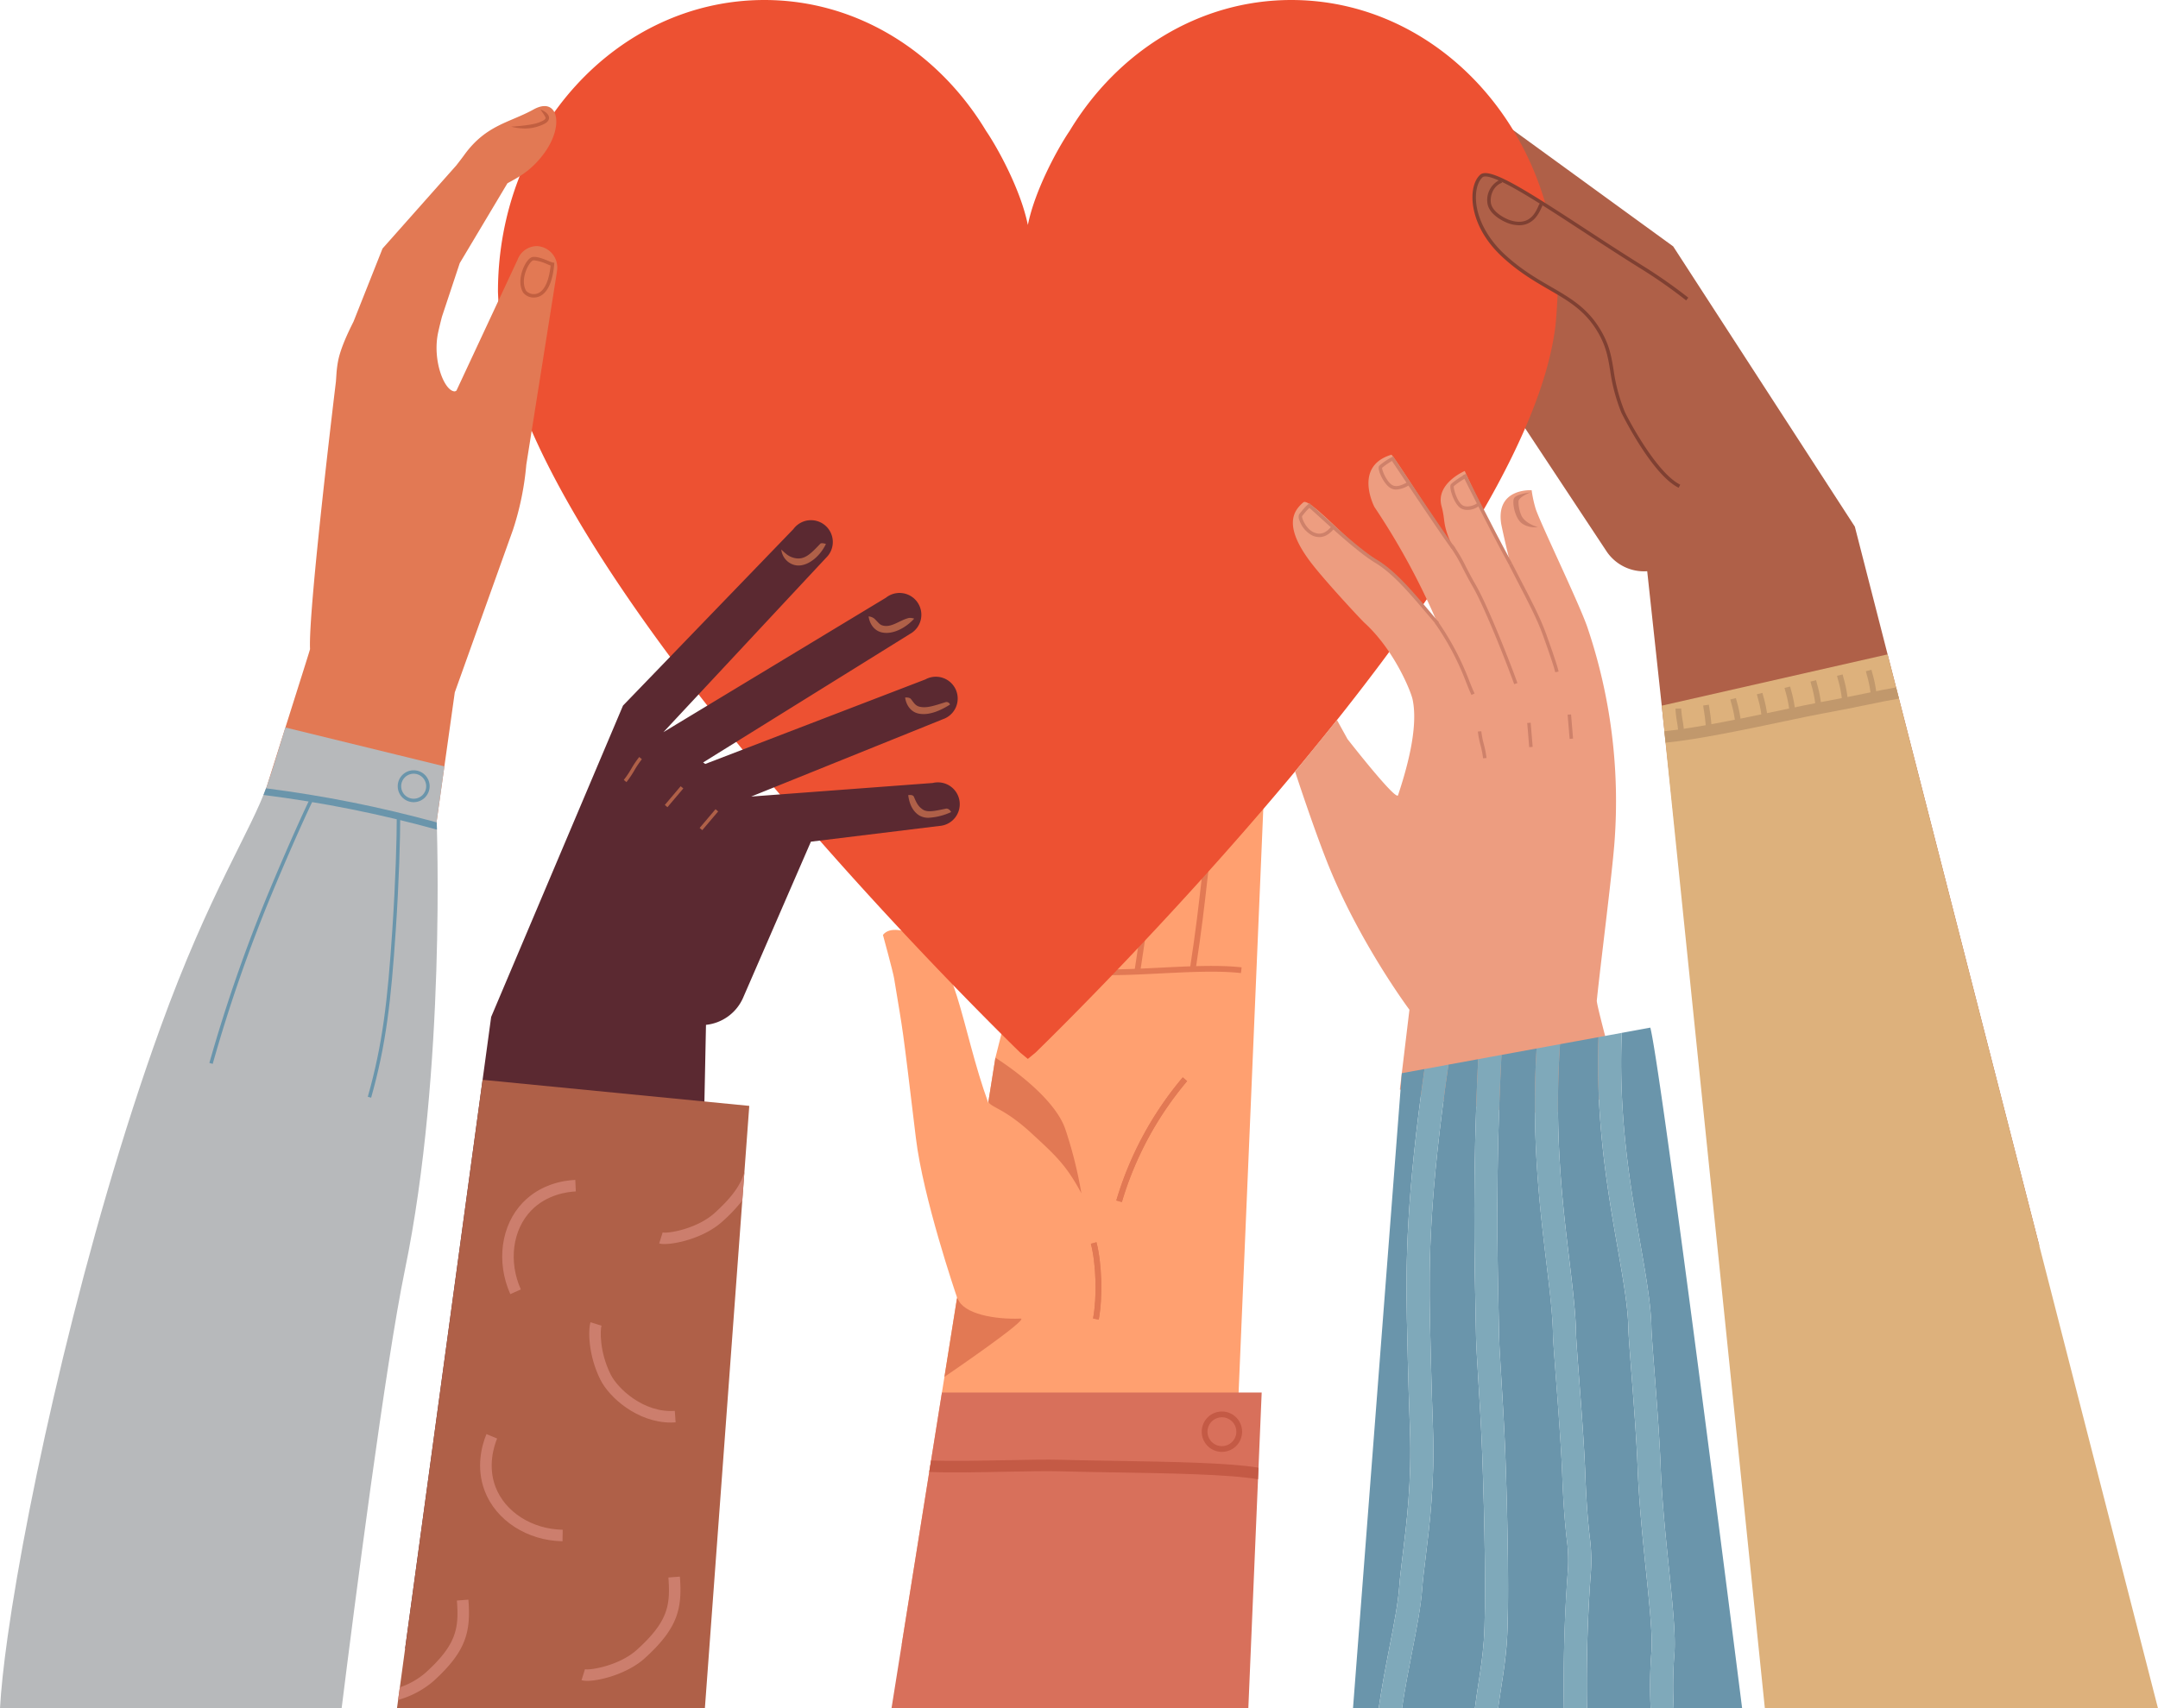 <?xml version="1.0" encoding="UTF-8"?> <svg xmlns="http://www.w3.org/2000/svg" xmlns:xlink="http://www.w3.org/1999/xlink" width="784.73" height="621.344" viewBox="0 0 784.73 621.344"><defs><clipPath id="a"><rect width="784.73" height="621.344" fill="none"></rect></clipPath></defs><g transform="translate(0 0.001)"><g transform="translate(0 -0.001)" clip-path="url(#a)"><path d="M913.424,635.613s.06-10.677-7.56-9.934c-7.208.7-9.846,9.934-9.846,9.934s4.4-29.186-7.472-27.34c-6.831,1.063-8.791,8.967-8.791,8.967s2.9-18.607-7.472-18.432c-7.384.125-10.814,14.057-10.814,14.057s.475-11.74-8.174-8.987c-5.8,1.846-7.384,9.231-7.384,9.231L815.748,732.322,781.662,945.8l118.989-8.106Z" transform="translate(-453.783 -347.629)" fill="#ffa070"></path><path d="M777.405,881.928c-5.275-43.783-4.333-36.146-7.913-58.026-.4-2.438-4.069-15.831-4.069-15.831,2.6-3.2,7.918-1.519,11.982.006,14.719,5.523,16.354,33.765,26.375,61.191,0,0,6.758.2,18.287,13.012,14.242,15.825,17.408,36.4,15.825,57.5-.564,2.17-41.085,12.976-45.452.344-.646-1.869-12.411-36.415-15.035-58.195" transform="translate(-444.356 -468.056)" fill="#ffa070"></path><path d="M935.829,720.33l-2.073-.318c2.17-14.135,4.875-29.3,7.49-43.973s5.317-29.823,7.484-43.936l2.073.318c-2.171,14.139-4.876,29.313-7.492,43.986C940.7,691.064,938,706.22,935.829,720.33" transform="translate(-542.079 -366.958)" fill="#e27954"></path><path d="M985.428,726.819l-2.073-.319c2.169-14.127,4.232-28.336,6.229-42.076s4.057-27.931,6.225-42.052l2.073.318c-2.167,14.113-4.228,28.308-6.222,42.036-2,13.745-4.061,27.958-6.232,42.094" transform="translate(-570.873 -372.92)" fill="#e27954"></path><path d="M1033.631,750.287l-2.073-.318c2.165-14.1,3.221-23.448,4.243-32.485,1.024-9.057,2.083-18.423,4.254-32.568l2.073.318c-2.165,14.1-3.222,23.448-4.244,32.485-1.024,9.057-2.082,18.423-4.254,32.568" transform="translate(-598.857 -397.618)" fill="#e27954"></path><path d="M923.012,840.861a100.928,100.928,0,0,1-10.844-.5c-7.745-.852-13.692-1-16.745-.422l-.391-2.06c3.252-.617,9.419-.475,17.365.4,8.218.9,18.873.368,29.177-.149,10.425-.524,21.207-1.065,29.522-.114l-.238,2.083c-8.144-.931-18.837-.394-29.179.125-6.293.316-12.716.638-18.667.638" transform="translate(-519.599 -486.194)" fill="#e27954"></path><path d="M969.761,979.464l-2.018-.568a124.093,124.093,0,0,1,24.166-44.786l1.592,1.366a121.889,121.889,0,0,0-23.739,43.988" transform="translate(-561.81 -542.285)" fill="#e27954"></path><path d="M846.43,1133.162c-9.161.383-20.842-1.594-22.872-7.3h-.267l-4.551,28.5s31.4-21.363,27.69-21.208" transform="translate(-475.308 -653.605)" fill="#e27954"></path><path d="M872.468,944.52c8.885,8.183,12.658,11.6,18.2,21.889a154.212,154.212,0,0,0-5.8-23.207c-4.349-13.046-25.463-26.094-25.463-26.094l-2.545,15.937c.688,2.129,5.592,2.246,15.613,11.476" transform="translate(-497.435 -532.413)" fill="#e27954"></path><path d="M948.556,1105.217l-2.061-.387c1.474-7.857,1.126-19.8-.79-27.195l2.03-.526c1.982,7.646,2.343,19.992.821,28.107" transform="translate(-549.016 -625.301)" fill="#e27954"></path><path d="M1302.457,498.1l-26.051-241.07a16.391,16.391,0,0,1-14.731-7.143l-33.814-51.127-46.454,2.453a7.84,7.84,0,1,1-.306-15.619l58.243-6.545L1173.5,163.653a7.84,7.84,0,1,1,3.747-15.167l64.892,8.749-62.34-25.824a7.84,7.84,0,1,1,6.324-14.286l69.438,26.687-50.8-44.579a7.84,7.84,0,1,1,9.805-12.162l71.288,51.821,66.058,101.934,67.076,261.523Z" transform="translate(-677.419 -49.283)" fill="#af6048"></path><path d="M720.186,0c-33.738,0-63.33,18.951-80.62,47.608-4.193,6.14-12.6,21.383-15.191,34.213-2.591-12.83-11-28.073-15.191-34.213C591.894,18.95,562.3,0,528.564,0c-53.509,0-96.876,47.5-96.876,106.085,0,.477.4,8.824.863,12.63C443.863,210.27,616.711,378.031,621.4,382.638a.745.745,0,0,1,.083.1l2.891,2.385,2.884-2.376a.881.881,0,0,1,.091-.1c4.689-4.607,177.538-172.369,188.849-263.924.462-3.806.863-12.153.863-12.63C817.062,47.495,773.7,0,720.186,0" transform="translate(-250.61 0.001)" fill="#ed5132"></path><path d="M456.089,855.513l4.52-220.943a16.591,16.591,0,0,0,13.43-9.71l24.722-56.912,46.741-5.72a7.936,7.936,0,1,0-2.44-15.625l-66.018,4.935L546.782,523.4a7.936,7.936,0,1,0-6.4-14.461l-80.043,30.749-.772-.548,75.269-46.775a7.936,7.936,0,1,0-8.815-13.13L445.127,528.12,504.3,464.672a7.936,7.936,0,1,0-11.913-10.4l-61.957,64.191L382.49,631.69,351.2,861.414Z" transform="translate(-203.885 -261.836)" fill="#5b2931"></path><path d="M153.276,192.161s-10.154,83.5-9.41,97.3c.039.726-55.527,173.054-88.538,291.209-16.754,59.967,94.279,58.24,94.279,58.24l46.889-333.7,21.172-59.159a104.751,104.751,0,0,0,4.836-23.658l11.123-70.077-.023-.007a8.5,8.5,0,0,0,.143-1.143,7.791,7.791,0,0,0-7.269-8.263,7.547,7.547,0,0,0-7.207,5.115l-.02-.006-22.142,47.433a1.294,1.294,0,0,1-.667.29c-3.785-.115-8.185-11.4-5.986-21.469.389-1.777.861-3.7,1.369-5.671l6.475-19.5,0,0,17.336-29.038c3.333-1.91,8.731-4.286,13.784-11.518,6.932-9.929,4.4-20.144-4.275-15.334S207.917,98.761,200,109.671c-.841,1.159-1.848,2.474-2.938,3.868l-26.843,30.25-10.544,26.566c-2.422,4.822-4.6,9.651-5.54,13.959a39.756,39.756,0,0,0-.661,4.943h0l-.137,2.009c-.018.305-.043.578-.06.9" transform="translate(-31.12 -53.396)" fill="#e27954"></path><path d="M1357.3,257.8c-12.389,1.506-23.574-17.153-25.242-20.031-7.364-12.714-2.519-19.946-9.375-30.6-8.042-12.5-20.392-13.595-33.986-26.144-12.466-11.507-12.413-25.151-8.1-29.019,4.119-3.7,31.241,16.279,57.985,32.949,18.562,11.57,34.828,25.581,37.257,36.821,3.245,15.021-6.671,34.586-18.535,36.028" transform="translate(-741.911 -87.98)" fill="#af6048"></path><path d="M1159.713,625.144l3.49-29.022s-17.055-22.795-28.657-50.595c-5.435-13.023-12.939-36.059-12.939-36.059l15.245-18.733,3.827,6.938s17.4,22.344,18.367,20.474c2.823-8.49,7.59-24.347,5.292-34.938-.643-2.965-6.689-17.987-17.527-27.848-1.144-1.042-14.707-15.586-19.7-22.237-10.414-13.879-5.417-18.968-2.49-21.54,2.275-2,18.268,16.537,26.436,21.434,7.868,4.717,15.1,14.235,22.412,22.633a257.986,257.986,0,0,0-22.982-42.358s-7.838-14.816,6.151-19.026c.055-.046.388.365.935,1.128,4.4,6.128,22.622,34.966,21.435,32.485-4.035-8.449-2.559-9.182-4.132-14.89-2.27-8.275,8.435-12.815,8.435-12.815s8.4,18.727,16.649,33.874c-1.564-5.984-3.3-14.063-3.385-14.6-2.075-13.2,11.071-12.273,11.071-12.273a43.09,43.09,0,0,0,1.348,6.382c1.154,4.28,16.012,34.847,18.972,43.621a197.48,197.48,0,0,1,9.792,78.114c-.9,11.938-5.136,44.775-6.425,57.52-.082.815,1.913,8.722,5.009,20.325,10.005,37.5-76.633,12-76.633,12" transform="translate(-650.678 -228.883)" fill="#ed9d80"></path><path d="M1284.894,444c-8.162-14.985-16.737-32.381-16.823-32.555l1.129-.556c.086.174,8.649,17.547,16.8,32.509Z" transform="translate(-736.161 -238.538)" fill="#ce816a"></path><path d="M1228.162,429.758c-.372,0-.709-.47-1.544-1.633-.6-.837-1.465-2.076-2.57-3.682-1.859-2.7-4.424-6.483-7.627-11.238-5.451-8.095-10.931-16.319-10.986-16.4l1.047-.7c8.383,12.582,21.181,31.624,22.085,32.514a.608.608,0,0,0-.729-.04.617.617,0,0,0-.268.638l1.13-.54c.3.626-.082.9-.206.975a.677.677,0,0,1-.332.106" transform="translate(-699.798 -229.953)" fill="#ce816a"></path><path d="M1180.652,480.678c-1.314-1.509-2.646-3.079-3.935-4.6-5.879-6.927-11.958-14.091-18.326-17.909-5.58-3.346-14.642-11.57-20.057-16.484-2.049-1.859-3.984-3.616-4.325-3.807a.542.542,0,0,0,.346.039l-.239-1.236c.458-.089.474-.095,5.065,4.071,5.38,4.883,14.384,13.055,19.858,16.337,6.546,3.925,12.693,11.169,18.639,18.175,1.286,1.515,2.616,3.082,3.924,4.585Z" transform="translate(-658.333 -253.498)" fill="#ce816a"></path><path d="M1280.522,523.128c-2.472-6.937-10.562-27.642-15-35.364-1.738-3.026-2.809-5.116-3.755-6.959a55.793,55.793,0,0,0-4.471-7.609l1.031-.721a56.842,56.842,0,0,1,4.56,7.755c.939,1.831,2,3.907,3.726,6.907,4.474,7.79,12.608,28.6,15.091,35.568Z" transform="translate(-729.907 -274.288)" fill="#ce816a"></path><path d="M1257.176,565.381c-.657-1.41-1.281-2.97-1.94-4.621a97.121,97.121,0,0,0-11.37-21.5l1.035-.715a99.472,99.472,0,0,1,11.5,21.751c.682,1.706,1.27,3.178,1.913,4.556Z" transform="translate(-722.109 -312.643)" fill="#ce816a"></path><path d="M1324.966,528.049c-.344-1.66-1.878-6.275-4.561-13.715-2.043-5.666-5.646-12.569-8.825-18.661-1.238-2.373-2.408-4.615-3.43-6.669l1.128-.56c1.016,2.044,2.182,4.28,3.418,6.648,3.2,6.126,6.821,13.07,8.893,18.816,1.008,2.794,4.073,11.3,4.61,13.887Z" transform="translate(-759.428 -283.559)" fill="#ce816a"></path><rect width="8.932" height="1.258" transform="translate(254.417 301.113) rotate(-49.719)" fill="#af6048"></rect><rect width="8.932" height="1.259" transform="matrix(0.646, -0.763, 0.763, 0.646, 241.748, 292.757)" fill="#af6048"></rect><path d="M541.742,665.487l-.961-.813a34.178,34.178,0,0,0,2.75-4.086,35.1,35.1,0,0,1,2.864-4.245l.961.814a34.194,34.194,0,0,0-2.75,4.086,35.046,35.046,0,0,1-2.864,4.245" transform="translate(-313.943 -381.03)" fill="#af6048"></path><path d="M1319.668,439.586a7.95,7.95,0,0,1-4.448-1.291c-2.693-1.8-3.83-7.784-3.01-9.292.8-1.466,5.891-2.112,5.953-2.112,0,0-4.475,1.7-4.356,3.465a12.9,12.9,0,0,0,1.069,4.982c1.287,2.792,5.711,4.227,6.1,4.155a9.253,9.253,0,0,1-1.308.093" transform="translate(-761.633 -247.825)" fill="#ce816a"></path><path d="M1263.483,424.147a4.423,4.423,0,0,1-2.478-.672c-2.323-1.552-4.238-7.271-3.542-8.553.338-.621,4.849-3.753,5.622-3.753h.009l-.045,1.258a.543.543,0,0,0,.155-.018,29.462,29.462,0,0,0-4.627,3.111c-.188.883,1.2,5.622,3.126,6.91,1.688,1.128,4.895-.065,5.5-.912l1.026.729a6.553,6.553,0,0,1-4.743,1.9" transform="translate(-729.919 -238.697)" fill="#ce816a"></path><path d="M1201.571,407.839a4.039,4.039,0,0,1-2.321-.693c-2.342-1.591-4.614-6.548-3.928-7.808.387-.713,4.657-3.534,5.3-3.51l-.046,1.258a.6.6,0,0,0,.148-.016,25.48,25.48,0,0,0-4.284,2.859c-.1.773,1.5,4.8,3.517,6.176,1.649,1.121,3.883-.012,5.217-.688a4.12,4.12,0,0,1,1.087-.453l.179,1.245.012,0a6.346,6.346,0,0,0-.709.332,9.652,9.652,0,0,1-4.172,1.3" transform="translate(-693.855 -229.792)" fill="#ce816a"></path><path d="M1133.321,448.686a6.206,6.206,0,0,1-2.588-.6,9.749,9.749,0,0,1-4.651-5.55,2.757,2.757,0,0,1-.131-2.052c.1-.182,3.086-4.071,4.013-4.071h.011l-.046,1.258a.507.507,0,0,0,.246-.05,24.593,24.593,0,0,0-3.119,3.465c-.167.663,1.381,4.575,4.2,5.857,3.338,1.518,5.438-.916,6.566-2.224a5.169,5.169,0,0,1,.594-.627l.785.984a5.49,5.49,0,0,0-.426.465c-.893,1.035-2.717,3.148-5.451,3.148" transform="translate(-653.572 -253.351)" fill="#ce816a"></path><path d="M969.761,979.464l-2.018-.568a124.093,124.093,0,0,1,24.166-44.786l1.592,1.366a121.889,121.889,0,0,0-23.739,43.988" transform="translate(-561.81 -542.285)" fill="#e27954"></path><path d="M948.556,1105.217l-2.061-.387c1.474-7.857,1.126-19.8-.79-27.195l2.03-.526c1.982,7.646,2.343,19.992.821,28.107" transform="translate(-549.016 -625.301)" fill="#e27954"></path><rect width="1.259" height="8.823" transform="matrix(0.997, -0.083, 0.083, 0.997, 570.042, 259.934)" fill="#ce816a"></rect><rect width="1.259" height="8.823" transform="translate(555.354 262.947) rotate(-4.745)" fill="#ce816a"></rect><path d="M1283.067,643.854a33.661,33.661,0,0,0-.934-4.775,34.589,34.589,0,0,1-.964-4.966l1.254-.1a33.7,33.7,0,0,0,.933,4.772,34.574,34.574,0,0,1,.965,4.969Z" transform="translate(-743.765 -368.065)" fill="#ce816a"></path><path d="M456.037,237.517a4.823,4.823,0,0,1-3.9-1.8c-1.885-3.124-.68-7.055-.075-8.6.734-1.872,2.03-3.922,3.272-4.28,1.545-.446,4.145.617,6.044,1.393a12.187,12.187,0,0,0,1.478.549l.611.07-.043.614c-.81,8.855-3.846,11.372-6.25,11.924a5.069,5.069,0,0,1-1.139.129m.151-13.531a1.808,1.808,0,0,0-.5.062c-.484.139-1.6,1.358-2.449,3.53-1.119,2.855-1.126,5.655-.02,7.49a3.837,3.837,0,0,0,3.678,1.1c2.746-.631,4.594-4.277,5.227-10.288-.3-.106-.7-.266-1.218-.478a16.129,16.129,0,0,0-4.716-1.41" transform="translate(-261.894 -129.304)" fill="#c15f40"></path><path d="M448.091,101.844a20.279,20.279,0,0,1-5-.662s7-.394,9.8-1.411c.876-.319,2.7-.982,2.733-1.744.023-.507-1.884-3.081-1.884-3.081,1.992.72,3.2,1.922,3.141,3.137-.072,1.6-2.17,2.365-3.56,2.87a15.178,15.178,0,0,1-5.227.891" transform="translate(-257.23 -55.12)" fill="#c15f40"></path><path d="M1351.47,264.525c-9.746-4.734-20.781-27.157-20.867-27.371a65.341,65.341,0,0,1-4.063-15.33c-.832-5.047-1.551-9.406-5.258-15.17-4.456-6.927-10.252-10.284-16.965-14.17-5.13-2.97-10.944-6.336-16.919-11.851-9.931-9.167-10.947-18.335-10.922-21.852.024-3.556,1.054-6.508,2.824-8.1,3.244-2.911,15.946,5.139,38.119,19.623,6.7,4.379,13.635,8.907,20.619,13.261a183.3,183.3,0,0,1,16.936,11.839l-.782.986a182.046,182.046,0,0,0-16.818-11.757c-7-4.361-13.934-8.893-20.642-13.275-9.216-6.02-17.921-11.706-24.521-15.43-8.563-4.83-11.29-5.01-12.069-4.31-1.485,1.334-2.385,4.014-2.406,7.17-.048,6.975,3.884,14.8,10.518,20.919,5.872,5.42,11.622,8.75,16.7,11.687,6.854,3.968,12.773,7.4,17.393,14.578,3.848,5.983,4.586,10.461,5.441,15.646a64.29,64.29,0,0,0,3.988,15.063c.688,1.7,11.474,22.448,20.251,26.711Z" transform="translate(-741.04 -87.134)" fill="#7f4032"></path><path d="M1300.9,172.239a12.239,12.239,0,0,1-4.078-.776c-.069-.024-6.9-2.5-7.474-7.383a8.063,8.063,0,0,1,4.916-8.505l.438,1.18c-3.476,1.289-4.358,5-4.1,7.18.472,4.049,6.582,6.321,6.644,6.343,7.215,2.557,9.517-2.492,10.623-4.918a3.8,3.8,0,0,1,.714-1.238l.826.949.02-.019a6.6,6.6,0,0,0-.415.831c-.866,1.9-2.9,6.358-8.111,6.358" transform="translate(-748.482 -90.316)" fill="#7f4032"></path><path d="M683.572,479.1a6.08,6.08,0,0,1-1.372-.154,6.5,6.5,0,0,1-4.878-5.662s.986.984,1.49,1.36a7.13,7.13,0,0,0,3.953,1.85c3.282.422,5.45-1.85,8.735-5.311.433-.456,2.049.078,2.049.078-1.913,4.1-5.993,7.84-9.979,7.84" transform="translate(-393.21 -273.433)" fill="#af6048"></path><path d="M759.479,540.446a7.774,7.774,0,0,1-1.751-.195c-2.494-.576-4.309-2.8-4.738-5.8a3.911,3.911,0,0,1,1.954.7c1.5,1.325,1.872,2.313,3.35,2.654,3.172.733,5.956-1.972,9.417-2.811a4.81,4.81,0,0,1,1.859.268c-2.484,2.745-6.381,5.19-10.091,5.19" transform="translate(-437.137 -310.266)" fill="#af6048"></path><path d="M791.365,610.774a8.716,8.716,0,0,1-1.971-.217c-2.494-.575-4.309-2.8-4.738-5.8,0,0,1.555-.18,2.12.557,1.206,1.573,1.706,2.452,3.184,2.794,2.423.558,4.969-.251,9.4-1.667a1.313,1.313,0,0,1,1.616.88c-3.639,2.3-6.861,3.455-9.61,3.455" transform="translate(-455.521 -351.07)" fill="#af6048"></path><path d="M794.791,697.574a6.374,6.374,0,0,1-3.566-.914c-2.834-1.89-3.585-5.072-3.9-7.3,0,0,1.683-.353,2.076.591,1.03,2.472,1.685,3.59,3.224,4.616,1.731,1.154,4.353.549,8.338-.29,1.263-.266,1.967,1.226,1.967,1.226a22.244,22.244,0,0,1-8.135,2.072" transform="translate(-457.069 -400.16)" fill="#af6048"></path><path d="M158.789,664.867l2.8-19.963-57.813-14.136c-1.928,6.1-3.912,13.116-6.527,20.692-5.829,16.888-21,38.867-39.038,88.783-27.4,75.842-48.058,168.9-55.432,221.173C1.3,971.926.356,980.787,0,987.527H124.224c4.706-37.7,15.969-125.425,22.991-159.363,15.1-72.987,11.575-163.3,11.575-163.3" transform="translate(0 -366.183)" fill="#b7b9bb"></path><path d="M375.272,936.25l-31.138,228.62H456.1l16.146-219.142Z" transform="translate(-199.782 -543.526)" fill="#af6048"></path><path d="M791.187,1207.358l-18.346,114.9H902.6l4.859-114.9Z" transform="translate(-448.662 -700.914)" fill="#d8705b"></path><path d="M1440.581,586.018l37.5,364.7h142.962l-98.324-383.357Z" transform="translate(-836.309 -329.371)" fill="#ddb17c"></path><path d="M1379.679,1121.932c.43-5.833-.7-16.884-2.012-29.68-1.2-11.758-2.568-25.085-3.03-37.529-.355-9.582-1.424-23.541-2.284-34.757-.6-7.839-1.034-13.5-1.074-15.656-.143-7.737-1.879-17.666-3.888-29.163-3.61-20.657-8.047-46.1-6.961-76.668l3.01-.552-21.313,3.908,4.306-.789c-2.158,32.042.9,57.8,3.4,78.617,1.231,10.287,2.294,19.171,2.434,26.73.035,1.919.509,8.185,1.056,15.442.863,11.428,1.937,25.65,2.3,35.376.457,12.323,1.111,18.38,1.589,22.8a64.96,64.96,0,0,1,.36,14.294c-1.141,15.487-1.577,31.657-1.349,48.317h23.174a158.622,158.622,0,0,1,.289-20.69" transform="translate(-779.153 -521.278)" fill="#6a95ab"></path><path d="M1405.622,892.907c-1.3,30.518,3.146,56.1,6.76,76.776,2.07,11.841,3.857,22.067,4.012,30.452.036,1.911.506,8.056,1.052,15.172.865,11.289,1.941,25.339,2.3,35.086.451,12.171,1.8,25.354,2.992,36.985,1.35,13.19,2.517,24.582,2.033,31.152a149.688,149.688,0,0,0-.261,20.073h24.879c-8.779-69.5-30-234.6-33.389-247.6Z" transform="translate(-815.879 -517.26)" fill="#6a95ab"></path><path d="M1320.3,1100.166a56.925,56.925,0,0,0-.335-12.777c-.491-4.547-1.163-10.774-1.631-23.392-.354-9.565-1.422-23.7-2.279-35.055-.6-7.989-1.039-13.761-1.079-15.918-.133-7.136-1.172-15.826-2.376-25.888-2.479-20.713-5.523-46.226-3.582-78.052l-16.674,3.057,3.9-.715c-2.144,42.183-1.5,72.436-1.018,94.751q.1,4.437.172,8.37c.039,2.063.339,7.01.719,13.274.521,8.582,1.17,19.263,1.516,28.6.9,24.406,1.463,56.314.551,68.7-.441,5.987-1.23,11.108-1.994,16.061-.4,2.572-.795,5.167-1.156,7.927h23.9c-.23-16.865.213-33.24,1.37-48.933" transform="translate(-750.25 -527.755)" fill="#6a95ab"></path><path d="M1220.488,1129.887c.889-12.064.329-43.587-.568-67.77-.342-9.233-.987-19.859-1.506-28.4-.387-6.362-.692-11.388-.733-13.627q-.073-3.924-.172-8.346c-.447-20.85-1.109-51.8.929-93.376l-27.765,5.091-17.751,231.028h9.326c1.18-8.047,2.626-15.53,3.956-22.343,1.651-8.46,3.076-15.767,3.523-21.837.245-3.32.719-7.166,1.267-11.618,1.4-11.392,3.327-26.995,2.639-45.525-.619-16.705-1.041-36.073-1.12-40.346-.394-21.232-.175-44.263,6.41-90.873l8.7-1.6c-6.886,47.873-7.118,71.02-6.723,92.313.079,4.256.5,23.55,1.116,40.191.712,19.2-1.258,35.188-2.7,46.861-.535,4.343-1,8.093-1.227,11.209-.484,6.569-1.954,14.1-3.656,22.826-1.24,6.353-2.587,13.3-3.709,20.736h26.515c.407-3.232.868-6.234,1.326-9.2.772-5.011,1.5-9.745,1.919-15.4" transform="translate(-680.924 -533.148)" fill="#6a95ab"></path><path d="M1211,1113.674c.23-3.116.692-6.866,1.227-11.209,1.438-11.674,3.408-27.661,2.7-46.861-.617-16.641-1.037-35.935-1.117-40.191-.394-21.292-.162-44.439,6.724-92.313l-8.7,1.6c-6.586,46.61-6.8,69.641-6.41,90.873.08,4.273.5,23.641,1.121,40.346.688,18.53-1.235,34.132-2.639,45.524-.548,4.452-1.022,8.3-1.267,11.618-.448,6.07-1.873,13.377-3.524,21.837-1.33,6.812-2.776,14.3-3.955,22.343h8.48c1.122-7.438,2.469-14.384,3.709-20.737,1.7-8.724,3.172-16.257,3.656-22.826" transform="translate(-693.832 -535.892)" fill="#7fa9ba"></path><path d="M1289.913,1128.353c.913-12.383.354-44.291-.551-68.7-.347-9.333-.995-20.013-1.516-28.6-.38-6.264-.681-11.211-.719-13.274q-.073-3.935-.172-8.37c-.479-22.315-1.126-52.568,1.018-94.751l-3.9.715-4.576.839h0c-2.038,41.577-1.376,72.527-.929,93.376q.1,4.424.171,8.345c.042,2.239.347,7.265.733,13.627.519,8.538,1.164,19.164,1.506,28.4.9,24.182,1.457,55.705.568,67.769-.417,5.655-1.147,10.388-1.919,15.4-.458,2.972-.919,5.973-1.326,9.205h8.461c.362-2.76.76-5.355,1.157-7.927.763-4.953,1.552-10.074,1.994-16.061" transform="translate(-741.982 -530.997)" fill="#7fa9ba"></path><path d="M1350.886,1098.621a64.96,64.96,0,0,0-.36-14.294c-.478-4.423-1.132-10.48-1.589-22.8-.361-9.726-1.434-23.948-2.3-35.375-.547-7.256-1.021-13.523-1.056-15.442-.14-7.558-1.2-16.443-2.434-26.729-2.492-20.817-5.555-46.575-3.4-78.617l-4.306.789-4.209.772c-1.942,31.826,1.1,57.339,3.581,78.052,1.2,10.062,2.244,18.752,2.376,25.888.04,2.158.476,7.93,1.079,15.919.857,11.356,1.924,25.49,2.279,35.055.468,12.618,1.141,18.845,1.631,23.392a56.963,56.963,0,0,1,.335,12.777c-1.157,15.693-1.6,32.069-1.37,48.934h8.387c-.229-16.66.207-32.83,1.349-48.317" transform="translate(-772.474 -525.594)" fill="#7fa9ba"></path><path d="M1413.148,1121.165c.484-6.57-.683-17.962-2.033-31.152-1.191-11.631-2.541-24.814-2.991-36.985-.362-9.747-1.438-23.8-2.3-35.086-.545-7.116-1.016-13.26-1.052-15.172-.155-8.386-1.942-18.611-4.011-30.452-3.614-20.678-8.064-46.258-6.76-76.776l-5.456,1-3.01.552c-1.085,30.564,3.351,56.011,6.961,76.668,2.009,11.5,3.745,21.427,3.888,29.163.04,2.154.474,7.818,1.074,15.657.859,11.216,1.929,25.175,2.284,34.757.461,12.444,1.826,25.771,3.03,37.529,1.311,12.8,2.442,23.847,2.012,29.68a158.612,158.612,0,0,0-.289,20.69h8.395a149.613,149.613,0,0,1,.261-20.073" transform="translate(-804.255 -519.893)" fill="#7fa9ba"></path><path d="M350.595,679.463a5.8,5.8,0,1,1,5.8-5.8,5.81,5.81,0,0,1-5.8,5.8m0-10.347a4.544,4.544,0,1,0,4.544,4.544,4.549,4.549,0,0,0-4.544-4.544" transform="translate(-200.164 -387.715)" fill="#6a95ab"></path><path d="M228.4,685.921c10.654,1.352,21.358,3.081,31.868,5.188,10.439,2.092,20.913,4.588,31.214,7.427-.035-1.271-.065-2.152-.081-2.63-10.117-2.77-20.394-5.211-30.638-7.264-10.364-2.078-20.916-3.788-31.425-5.136-.292.791-.607,1.6-.937,2.416" transform="translate(-132.592 -396.799)" fill="#6a95ab"></path><path d="M182.726,789.455l-1.211-.342A558.283,558.283,0,0,1,203.352,726.4c4.34-10.412,10.524-24.663,14.556-33.029l1.133.547c-4.021,8.345-10.194,22.57-14.528,32.966a557,557,0,0,0-21.787,62.569" transform="translate(-105.376 -402.528)" fill="#6a95ab"></path><path d="M320.06,810.531l-1.211-.342c5.421-19.181,7.2-34.9,8.926-60.833,1.186-17.787,1.607-33.135,1.607-40.873h1.258c0,7.758-.422,23.139-1.609,40.957-1.735,26.023-3.52,41.8-8.971,61.091" transform="translate(-185.103 -411.3)" fill="#6a95ab"></path><path d="M438.313,1064.571c-5.232-11.711-3.382-25.115,4.6-33.355,6.454-6.661,14.692-7.988,19.028-8.186l.192,4.19c-2.991.137-10.557,1.084-16.207,6.914-6.8,7.021-8.325,18.565-3.786,28.726Z" transform="translate(-252.745 -593.905)" fill="#cc7e6d"></path><path d="M446.166,1282.4c-12.824-.207-24.191-7.549-28.284-18.269-3.308-8.663-1.03-16.69.622-20.7l3.879,1.6c-1.14,2.769-3.478,10.028-.582,17.611,3.488,9.133,13.307,15.391,24.434,15.571Z" transform="translate(-241.612 -721.854)" fill="#cc7e6d"></path><path d="M540.509,1182.929c-12.162,0-22.387-9.084-25.636-15.582-4.4-8.809-4.514-17.954-3.594-20.893l4,1.252c-.47,1.5-.821,9.435,3.343,17.764,2.5,5.007,11.906,14.023,23.31,13.214l.3,4.184c-.578.041-1.154.061-1.723.061" transform="translate(-296.548 -665.557)" fill="#cc7e6d"></path><path d="M506.191,1404.9a7.161,7.161,0,0,1-2.058-.24l1.253-4c1.768.472,12.461-1.229,18.938-7.1,11.292-10.241,12.164-16.129,11.393-26.247l4.182-.319c.893,11.708-.737,18.771-12.757,29.672-6.043,5.481-15.988,8.239-20.951,8.239" transform="translate(-292.667 -793.586)" fill="#cc7e6d"></path><path d="M357.935,1416.661c12.02-10.9,13.65-17.964,12.757-29.672l-4.182.318c.771,10.118-.1,16.006-11.393,26.247a28,28,0,0,1-9.358,5.317l-.625,4.583a33.576,33.576,0,0,0,12.8-6.793" transform="translate(-200.363 -805.197)" fill="#cc7e6d"></path><path d="M591.656,1030.963c-6.476,5.874-17.171,7.576-18.938,7.1l-1.253,4a6.812,6.812,0,0,0,1.921.214c4.7,0,14.7-2.421,21.088-8.212a58.883,58.883,0,0,0,7.213-7.62l.769-10.437c-1.276,4.631-4.321,9.075-10.8,14.951" transform="translate(-331.757 -589.831)" fill="#cc7e6d"></path><path d="M1049.133,1238.539a7.341,7.341,0,1,1,7.341-7.341,7.349,7.349,0,0,1-7.341,7.341m0-12.584a5.243,5.243,0,1,0,5.243,5.243,5.249,5.249,0,0,0-5.243-5.243" transform="translate(-604.798 -710.493)" fill="#c45a45"></path><path d="M925.305,1268.49c-10.856-1.805-32.032-2.15-52.6-2.485-6.994-.115-13.6-.222-19.51-.386-4.885-.135-12.182.008-19.907.159-9.419.185-19.8.386-27.044.092l-.666,4.172c7.3.329,17.677.128,27.792-.07,7.674-.15,14.922-.294,19.708-.16,5.933.165,12.551.273,19.558.387,19.906.325,42.2.688,52.488,2.514Z" transform="translate(-467.668 -734.705)" fill="#c45a45"></path><path d="M1453.509,623.367a35.516,35.516,0,0,0-.512-4.372,37.148,37.148,0,0,1-.536-4.646l2.1-.052a35.517,35.517,0,0,0,.512,4.372,37.055,37.055,0,0,1,.536,4.646Z" transform="translate(-843.205 -356.621)" fill="#c1986c"></path><path d="M1477.522,620.2a63.8,63.8,0,0,0-.809-7.328c-.078-.53-.156-1.054-.229-1.568l2.076-.3c.073.51.15,1.031.228,1.557a65.313,65.313,0,0,1,.83,7.583Z" transform="translate(-857.152 -354.71)" fill="#c1986c"></path><path d="M1501.89,614.971a41.4,41.4,0,0,0-1.526-7.919c-.12-.462-.232-.9-.331-1.291l2.035-.509c.1.39.208.818.326,1.274a42.688,42.688,0,0,1,1.592,8.392Z" transform="translate(-870.823 -351.37)" fill="#c1986c"></path><path d="M1524.89,610.471a41.4,41.4,0,0,0-1.526-7.919c-.12-.462-.232-.9-.331-1.291l2.035-.509c.1.39.208.818.326,1.274a42.678,42.678,0,0,1,1.592,8.392Z" transform="translate(-884.176 -348.758)" fill="#c1986c"></path><path d="M1548.89,604.971a41.394,41.394,0,0,0-1.526-7.919c-.12-.462-.232-.9-.331-1.291l2.035-.509c.1.39.208.818.326,1.274a42.686,42.686,0,0,1,1.592,8.392Z" transform="translate(-898.108 -345.565)" fill="#c1986c"></path><path d="M1571.39,599.471a41.393,41.393,0,0,0-1.526-7.919c-.12-.462-.232-.9-.331-1.291l2.035-.509c.1.39.208.818.326,1.274a42.687,42.687,0,0,1,1.592,8.392Z" transform="translate(-911.17 -342.372)" fill="#c1986c"></path><path d="M1594.39,594.471a41.4,41.4,0,0,0-1.526-7.919c-.12-.462-.232-.9-.331-1.291l2.035-.509c.1.39.208.818.326,1.274a42.679,42.679,0,0,1,1.592,8.392Z" transform="translate(-924.523 -339.469)" fill="#c1986c"></path><path d="M1619.39,590.471a41.393,41.393,0,0,0-1.526-7.919c-.12-.462-.232-.9-.331-1.291l2.035-.509c.1.39.208.818.326,1.274a42.688,42.688,0,0,1,1.592,8.392Z" transform="translate(-939.036 -337.147)" fill="#c1986c"></path><path d="M1443.288,616.113c11.459-1.079,29.625-4.906,43.743-7.883,5.43-1.144,10.12-2.133,13.081-2.669,6.856-1.242,12.562-2.417,17.146-3.36,4.289-.883,7.82-1.607,10.907-2.113l-1.046-4.076c-3.114.52-6.6,1.235-10.708,2.081-4.8.988-10.241,2.109-17.047,3.341-3.021.547-7.738,1.541-13.2,2.692-13.361,2.816-32.117,6.768-43.306,7.826Z" transform="translate(-837.632 -346.006)" fill="#c1986c"></path></g></g></svg> 